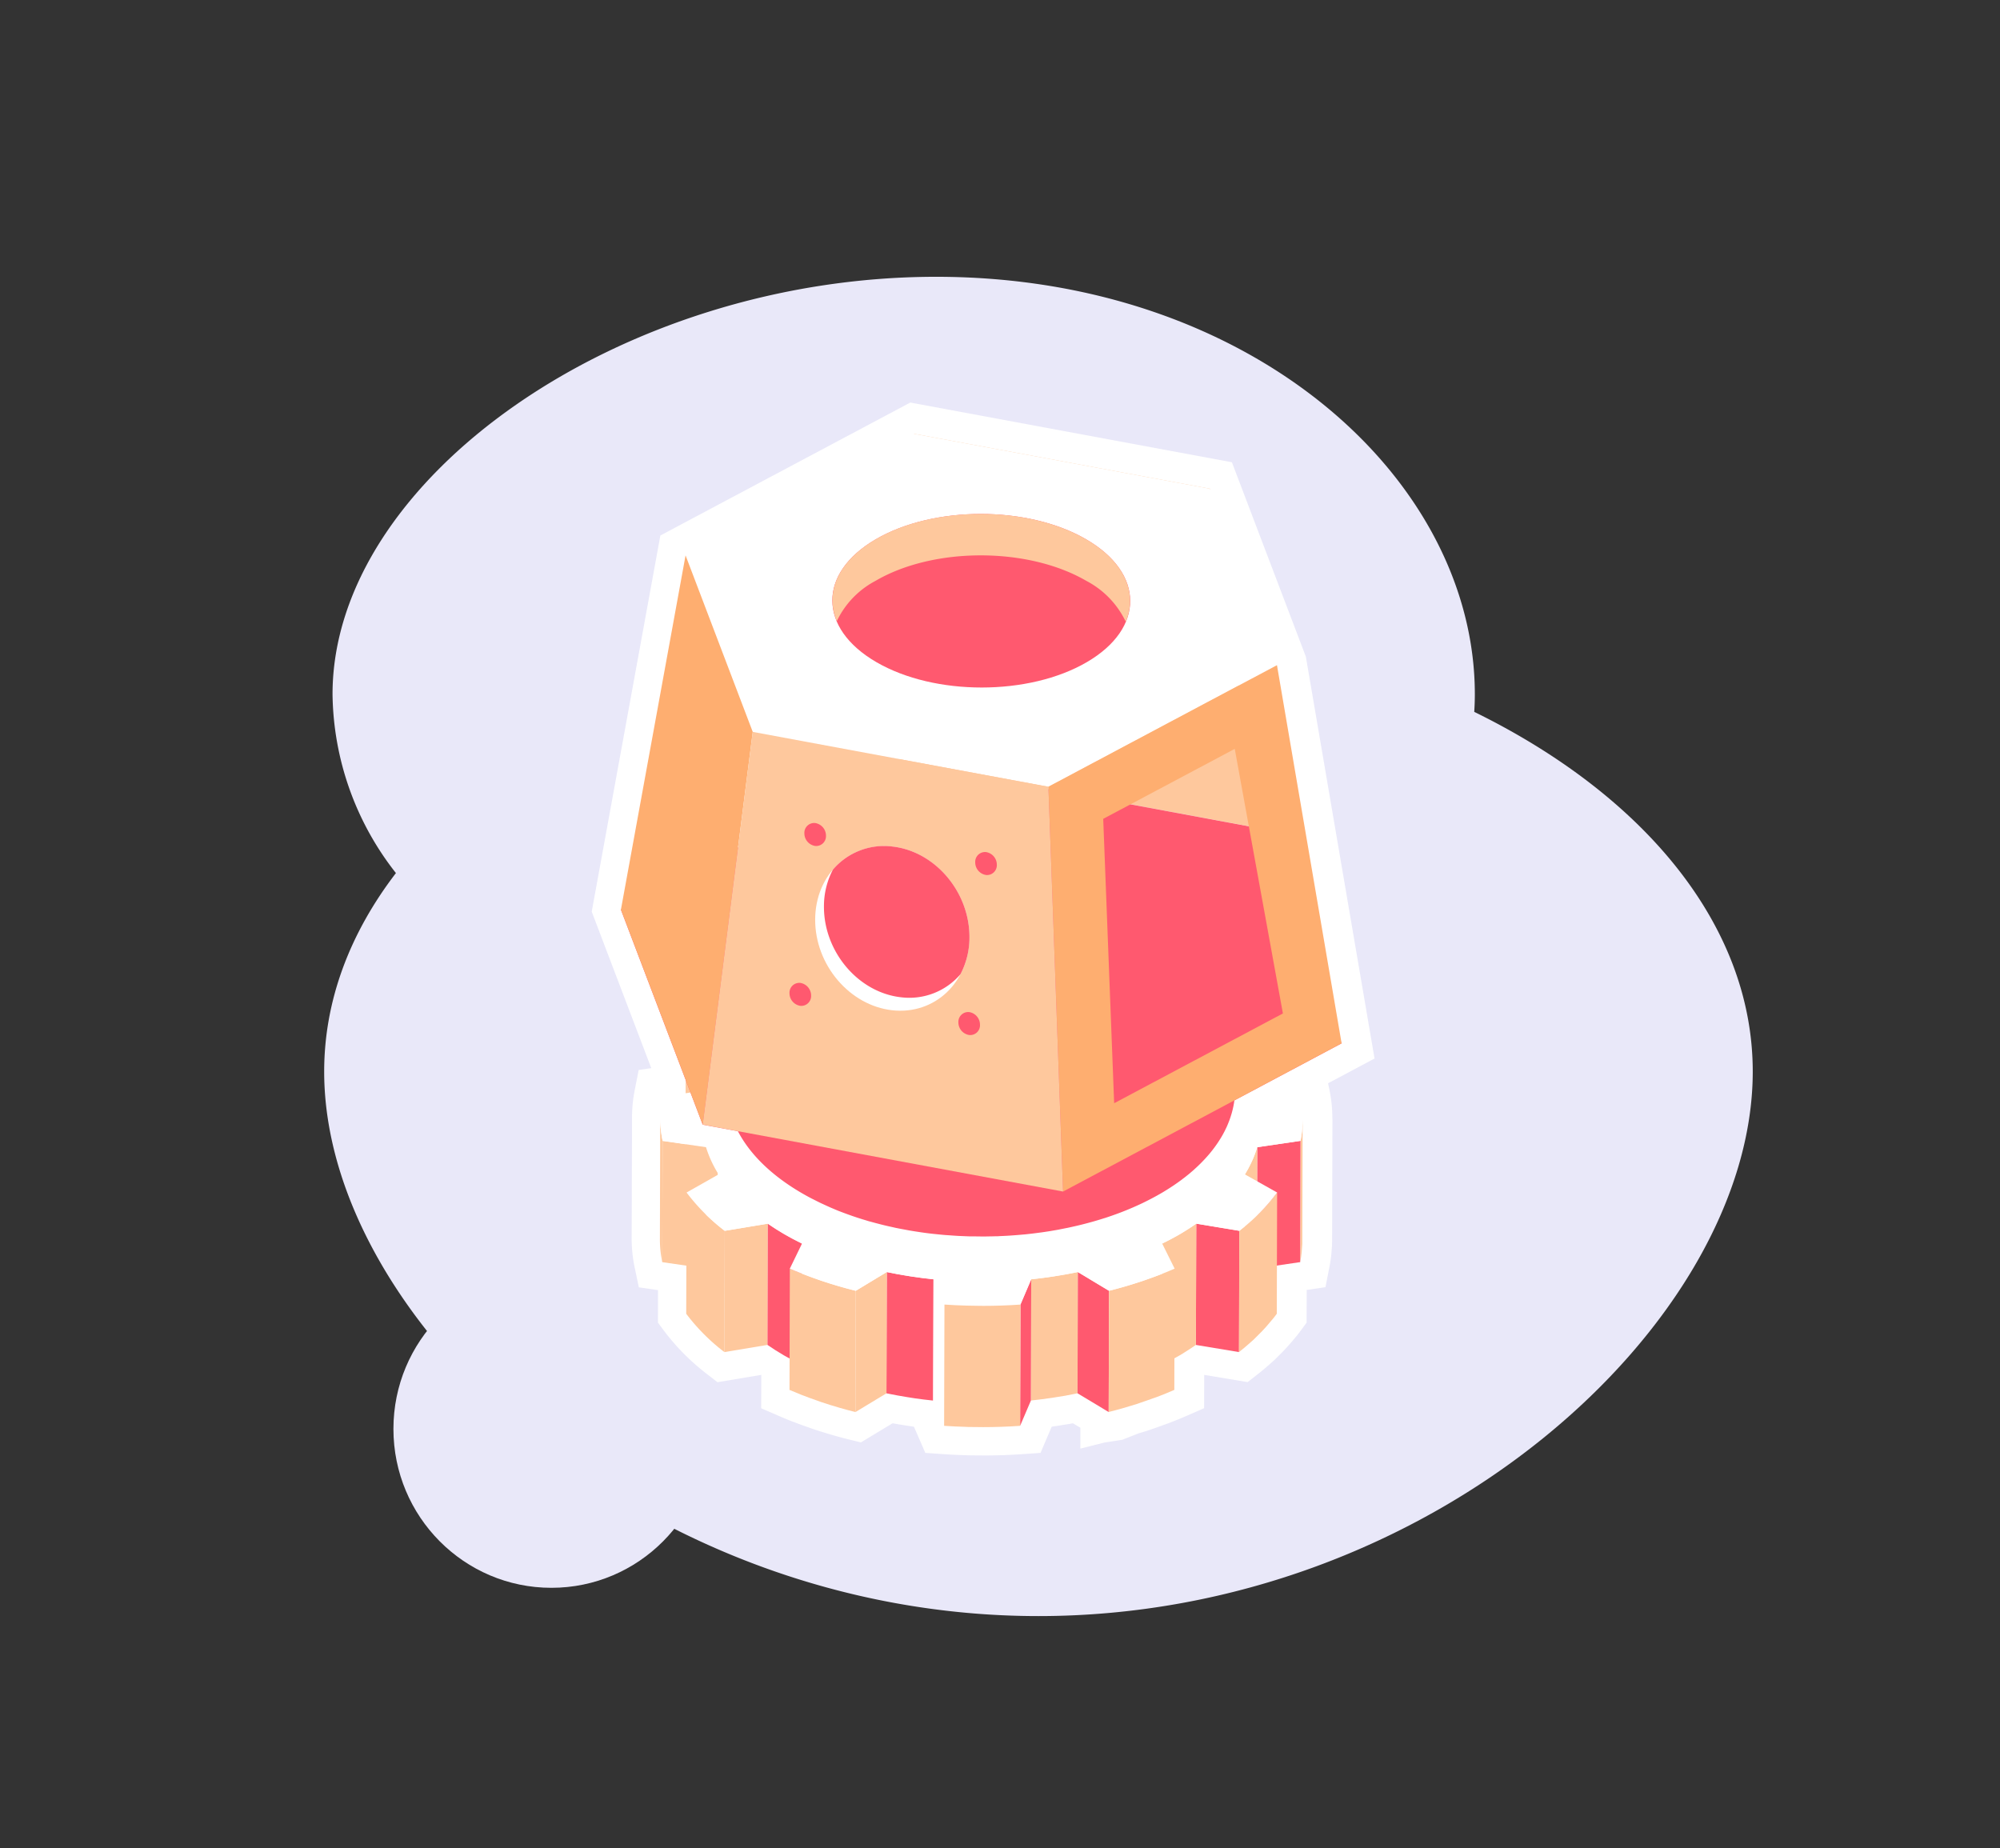 <svg xmlns="http://www.w3.org/2000/svg" xmlns:xlink="http://www.w3.org/1999/xlink" width="224" height="207" viewBox="0 0 224 207"><rect x="0" y="0" width="224" height="207" fill="#333333" stroke="none"/><defs><clipPath id="a"><rect width="224" height="207" transform="translate(4957 4707)" fill="#fff"/></clipPath></defs><g transform="translate(-4957 -4707)" clip-path="url(#a)"><g transform="translate(3056.95 4166.911)"><ellipse cx="17.694" cy="17.796" rx="17.694" ry="17.796" transform="translate(1944.114 682.332)" fill="#e9e8f9"/><path d="M2065.165,619.818c.042-.651.067-1.307.067-1.965,0-24.13-25.01-46.763-60.338-46.763s-67.6,22.633-67.6,46.763a32.992,32.992,0,0,0,7.1,20.02c-5.147,6.717-8.036,14.26-8.036,22.233,0,28.081,35.817,60.984,80,60.984s80-32.9,80-60.984C2096.36,643.7,2084.135,629.115,2065.165,619.818Z" fill="#e9e8f9"/><path d="M2048.947,662.151l-.154-.736,5.206-2.77-7.692-45.007-8.285-21.777L2002,585.175l-27.99,14.889-7.687,42.13,6.667,17.527-1.406.205-.447,2.264a15.8,15.8,0,0,0-.3,3l-.041,13.582a15.729,15.729,0,0,0,.335,3.266l.469,2.233,2.15.312-.01,3.64.646.873a25.45,25.45,0,0,0,4.9,4.93l1.12.868,4.908-.819-.01,3.741,1.967.854c.468.2.939.4,1.43.593l.211.077c.542.211,1.092.411,1.644.6,0,0,.376.138.49.175.719.243,1.449.471,2.121.664l.157.048q.911.261,1.841.491l1.3.323,3.553-2.145c.385.069.8.139,1.247.21,0,0,1.062.165,1.149.176l1.272,2.931,1.965.137c.861.06,1.723.1,2.606.123l.233.01c.276.007.553.009.83.01l.942.008q1.02,0,2.039-.034h.226l.058-.009q1.013-.039,2.024-.107l1.98-.138,1.252-2.936c.193-.027.39-.056.592-.086l1-.16c.2-.03.4-.061.6-.1l.187-.034.834.5-.006,2.335,2.745-.689,1.96-.3,1.8-.711.274-.082c.227-.068.455-.137.679-.208.082-.027.164-.055.273-.095.482-.159.956-.327,1.427-.5,0,0,.536-.19.7-.251.751-.287,1.425-.561,2.06-.839l1.945-.852.009-3.729,4.864.808,1.12-.874c.434-.338.844-.683,1.245-1.035,0,0,.536-.474.616-.549.1-.095.2-.19.346-.343.262-.256.519-.511.768-.774q.265-.28.514-.56c.237-.266.464-.534.708-.832.091-.1.179-.208.251-.3q.209-.266.405-.533l.634-.861.01-3.66,2.1-.309.446-2.264c.088-.446.157-.9.21-1.405.013-.13.022-.258.03-.387l.014-.191c.018-.2.034-.407.038-.607,0-.14.007-.28.007-.41l.038-13.582h-.012A15.387,15.387,0,0,0,2048.947,662.151Z" fill="#fff"/><path d="M2031.426,648.6l-.038,13.582-1.36,2.806.038-13.582Z" fill="#dedcf5"/><path d="M1989.72,651.41l-.038,13.582-1.391-2.811.038-13.582Z" fill="#e9e8f9"/><path d="M2043,657.125l-.038,13.582-3.588,2.03.038-13.582Z" fill="#fff"/><path d="M1980.467,659.155l-.038,15.857-3.615-2.027.038-15.857Z" fill="#fec89d"/><path d="M2045.946,665.489l-.038,13.581c0,.107,0,.215,0,.322-.006.193-.027.385-.041.578-.009.121-.014.243-.027.364-.04.371-.092.742-.166,1.112l.038-13.582c.074-.37.126-.741.166-1.112.013-.121.017-.243.027-.364C2045.923,666.088,2045.946,665.789,2045.946,665.489Z" fill="#fec89d"/><path d="M1974.262,667.868l-.038,13.582a12.4,12.4,0,0,1-.266-2.583l.038-13.581A12.386,12.386,0,0,0,1974.262,667.868Z" fill="#fec89d"/><path d="M2045.709,667.865l-.038,13.582-4.85.712.038-13.582Z" fill="#ff596f"/><path d="M1979.12,668.574l-.038,13.582-4.859-.706.038-13.582Z" fill="#fec89d"/><path d="M2040.6,669.343c-.1.281-.224.561-.352.84-.041.089-.087.176-.13.265-.093.19-.189.382-.293.571s-.223.4-.346.6l-.038,13.582q.148-.242.286-.485c.021-.04.038-.079.06-.118.1-.189.2-.38.293-.571.043-.089.089-.176.13-.265.128-.279.247-.559.352-.84v0c.1-.254.18-.509.257-.765l.038-13.582Q2040.743,668.961,2040.6,669.343Z" fill="#fec89d"/><path d="M2038.859,677.94l-.038,13.582-4.83-.8.038-13.582Z" fill="#ff596f"/><path d="M2042.5,674.393q-.28.345-.584.686-.218.245-.448.489c-.214.225-.439.449-.669.671-.189.183-.376.366-.576.546-.088.081-.177.16-.269.24-.353.308-.715.614-1.1.914l-.038,13.582c.385-.3.747-.606,1.1-.915.092-.079.181-.159.269-.239s.188-.163.277-.246c.106-.1.2-.2.3-.3.23-.222.455-.446.67-.672.153-.161.3-.323.447-.487q.3-.341.584-.689c.077-.095.166-.187.24-.282.118-.152.234-.3.347-.458l.038-13.582C2042.908,673.9,2042.7,674.147,2042.5,674.393Z" fill="#fec89d"/><path d="M1976.945,673.65l-.038,13.582a22.2,22.2,0,0,0,4.279,4.293l.038-13.582A22.186,22.186,0,0,1,1976.945,673.65Z" fill="#fec89d"/><path d="M1986.04,677.139,1986,690.721l-4.816.8.038-13.582Z" fill="#fec89d"/><path d="M2034.029,677.138c-.4.281-.824.557-1.26.828-.183.113-.363.229-.554.34-.641.375-1.309.726-2,1.061l-.038,13.582c.688-.335,1.357-.686,2-1.061q.2-.116.388-.232c.058-.035.109-.072.166-.109.437-.271.861-.545,1.26-.826Z" fill="#fec89d"/><path d="M1989.877,679.366l-.038,13.582c-.687-.337-1.355-.686-2-1.063s-1.251-.766-1.832-1.165l.038-13.581c.581.4,1.187.789,1.832,1.164S1989.19,679.029,1989.877,679.366Z" fill="#ff596f"/><path d="M2018.586,682.956c-.226.037-.451.076-.679.11-.782.117-1.568.223-2.36.3l-.038,13.582c.791-.082,1.578-.187,2.36-.3.227-.034.453-.072.68-.11.273-.044.549-.083.822-.132q.684-.124,1.361-.267l.038-13.582C2020.05,682.709,2019.319,682.836,2018.586,682.956Z" fill="#fec89d"/><path d="M2002.156,683.056l-.435-.069c-.793-.127-1.579-.266-2.352-.43l-.038,13.582.146.031c.726.151,1.464.279,2.207.4.144.022.288.047.432.068s.272.046.409.065q1.015.144,2.039.25l.038-13.582C2003.781,683.284,2002.965,683.177,2002.156,683.056Z" fill="#ff596f"/><path d="M2024.262,684.657l-.038,13.582-3.491-2.1.038-13.582Z" fill="#ff596f"/><path d="M2029.663,696.535c.647-.246,1.287-.5,1.911-.779l.038-13.582c-.624.274-1.264.532-1.911.779-.212.081-.431.155-.645.232-.442.161-.887.32-1.339.468-.369.121-.742.237-1.118.35-.187.057-.373.117-.562.172q-.872.252-1.762.477l-.015,0-.038,13.582c.6-.151,1.191-.313,1.777-.482.188-.055.374-.114.561-.17.29-.088.583-.172.869-.264.085-.028.166-.061.251-.089.451-.148.895-.306,1.337-.466C2029.232,696.69,2029.45,696.617,2029.663,696.535Z" fill="#fec89d"/><path d="M1994.083,684.166q-1.037-.3-2.051-.64c-.153-.052-.3-.111-.455-.163-.519-.181-1.033-.366-1.539-.564s-1.026-.406-1.526-.623l-.038,13.582q.653.282,1.321.547c.067.027.138.049.207.076.5.2,1.019.383,1.535.563.153.054.3.112.457.165q1.011.34,2.051.64l.083.026q.856.245,1.73.463l.038-13.582Q1994.981,684.425,1994.083,684.166Z" fill="#fec89d"/><path d="M1999.369,682.558l-.038,13.582-3.472,2.1.038-13.582Z" fill="#fec89d"/><path d="M2014.341,686.2l-.038,13.582,1.206-2.828.038-13.582Z" fill="#ff596f"/><path d="M2005.83,686.2l-.038,13.582-1.228-2.828.038-13.582Z" fill="#fff"/><path d="M2038.714,652.834a22.187,22.187,0,0,1,4.284,4.29l-3.587,2.03a13.24,13.24,0,0,1,1.411,3.046l4.859.706a12.322,12.322,0,0,1,.027,4.958l-4.85.712a12.759,12.759,0,0,1-1.377,3.046l3.61,2.03a21.866,21.866,0,0,1-4.232,4.288l-4.83-.8c-.567.4-1.17.79-1.814,1.167s-1.309.726-2,1.061l1.395,2.808a46.659,46.659,0,0,1-7.352,2.482l-3.491-2.1a49.938,49.938,0,0,1-5.223.812l-1.206,2.828a61.636,61.636,0,0,1-8.511,0l-1.229-2.828a50.564,50.564,0,0,1-5.233-.812l-3.472,2.1a47.168,47.168,0,0,1-7.384-2.479l1.365-2.809c-.687-.337-1.355-.686-2-1.063s-1.251-.765-1.832-1.164l-4.817.8a22.152,22.152,0,0,1-4.279-4.293l3.587-2.03a12.941,12.941,0,0,1-1.411-3.046l-4.859-.706a12.342,12.342,0,0,1-.028-4.958l4.856-.71a12.254,12.254,0,0,1,1.377-3.045l-3.615-2.027a21.759,21.759,0,0,1,4.231-4.294l4.825.8c.578-.4,1.179-.79,1.82-1.164s1.314-.729,1.992-1.064l-1.391-2.81a46.532,46.532,0,0,1,7.352-2.477l3.5,2.1a48.414,48.414,0,0,1,5.224-.812l1.2-2.83a61.655,61.655,0,0,1,8.511,0l1.228,2.828a51.7,51.7,0,0,1,5.234.812l3.472-2.1a47.078,47.078,0,0,1,7.38,2.482l-1.36,2.806c.687.337,1.36.69,2,1.063s1.25.764,1.828,1.167Z" fill="#fff"/><path d="M2014.341,686.2q-1.065.074-2.133.111-1,.033-1.995.034c-.214,0-.427,0-.641-.007-.429,0-.858-.009-1.286-.022-.82-.023-1.64-.058-2.457-.116l-.038,13.582c.816.057,1.635.092,2.456.116.08,0,.16.009.24.012.352.009.7.008,1.054.01.21,0,.421.007.632.007q.994,0,1.987-.034h.009q1.069-.035,2.133-.11Z" fill="#fec89d"/><path d="M2030.04,628.305c11.152,6.475,11.21,16.974.131,23.449s-29.1,6.474-40.25,0-11.209-16.972-.131-23.448S2018.891,621.83,2030.04,628.305Z" fill="#f5f4fe"/><path d="M2038.435,640.433c0,.071-.007.142-.01.215s-.007.125-.012.188-.013.145-.021.217-.012.124-.019.186-.02.147-.03.219-.017.122-.027.183-.026.147-.04.222c-.01.06-.021.12-.034.181s-.031.143-.048.216-.027.121-.042.182-.038.147-.058.219-.03.119-.048.179c-.022.075-.046.149-.069.225-.017.056-.035.113-.053.17-.026.078-.053.155-.081.233-.02.054-.037.107-.058.161-.042.113-.087.226-.133.34l-.024.059c-.056.133-.114.265-.175.4-.019.041-.041.082-.059.122-.044.091-.087.182-.133.272l-.081.154c-.043.079-.085.159-.129.238-.026.048-.055.095-.081.141-.051.09-.1.18-.158.27l-.1.158c-.052.083-.105.167-.16.25-.036.054-.072.108-.109.162-.056.082-.113.163-.171.244-.038.054-.075.107-.115.16-.062.084-.125.167-.189.251l-.11.144q-.172.219-.356.436l-.063.071c-.106.121-.212.243-.324.364-.039.043-.08.087-.122.131-.1.109-.205.217-.311.324l-.109.111c-.141.14-.285.28-.434.419l-.167.152c-.072.064-.143.13-.216.194s-.12.1-.18.155-.146.127-.222.189-.128.1-.19.155-.151.124-.229.184-.134.1-.2.155-.154.12-.234.18-.139.1-.21.155-.159.117-.24.174l-.22.154-.249.172c-.074.05-.151.1-.227.151l-.257.168-.237.149c-.088.055-.175.11-.265.163-.14.086-.282.172-.426.256-.308.18-.623.354-.942.523-.084.046-.168.09-.252.133q-.43.224-.87.436l-.116.057c-.328.156-.662.306-1,.453l-.262.111q-.43.182-.87.355c-.064.025-.128.051-.193.076q-.519.2-1.051.383l-.259.089c-.239.081-.48.158-.722.235s-.462.144-.694.212q-.294.088-.589.17-.352.1-.709.19c-.2.051-.4.1-.6.152-.24.058-.483.113-.726.168-.2.046-.4.09-.6.133-.247.051-.5.1-.744.147-.222.042-.442.085-.664.125l-.3.051c-.34.057-.681.112-1.025.161l-.173.027c-.391.055-.785.1-1.179.149l-.3.033c-.244.027-.487.05-.732.072-.305.029-.61.054-.917.077-.192.014-.383.028-.575.04-.32.02-.639.035-.96.049-.18.007-.359.016-.538.022-.277.009-.555.013-.832.016-.194,0-.388.008-.581.008-.3,0-.593,0-.89-.009-.175,0-.35,0-.526-.007-.272-.007-.543-.021-.816-.033-.189-.008-.378-.013-.568-.023-.293-.016-.585-.039-.876-.06-.168-.013-.337-.021-.5-.035-.349-.029-.7-.065-1.046-.1-.108-.01-.217-.02-.325-.031q-.683-.077-1.36-.173l-.209-.034c-.39-.057-.78-.118-1.166-.184-.16-.028-.319-.061-.479-.09-.294-.055-.588-.109-.88-.169-.153-.03-.3-.067-.456-.1-.32-.07-.641-.141-.958-.218-.176-.042-.352-.087-.528-.133-.289-.074-.578-.149-.863-.23-.245-.069-.49-.138-.732-.21l-.274-.083q-.548-.168-1.087-.352c-.07-.023-.137-.048-.205-.072-.3-.1-.592-.21-.884-.321l-.3-.114c-.232-.09-.462-.184-.69-.279-.158-.065-.317-.13-.472-.2-.223-.1-.442-.2-.663-.3-.144-.065-.289-.13-.432-.2-.239-.114-.474-.235-.709-.354-.116-.061-.236-.117-.352-.178q-.52-.273-1.025-.566a19.439,19.439,0,0,1-6.31-5.523q-.263-.376-.492-.76t-.427-.769a10.376,10.376,0,0,1-1.173-4.754h0l-.058,21.974c-.012,4.269,2.79,8.547,8.4,11.806q.5.291,1.025.566c.116.061.236.118.352.177.234.119.47.239.709.354.143.068.288.132.432.2.219.1.438.2.662.3.156.068.314.132.472.2s.3.128.454.189c.078.032.158.06.237.09.1.039.2.077.3.114q.439.166.884.321c.069.025.136.049.205.072.359.124.721.24,1.087.354.09.028.182.054.274.082.157.047.312.1.47.141.087.025.175.046.262.069.285.081.574.156.863.23.176.046.35.091.528.134.317.076.637.147.957.217.12.026.238.056.359.082l.1.019c.291.06.586.114.88.168.16.029.319.062.479.09.386.068.776.128,1.166.186.066.009.132.022.2.032h.009q.677.1,1.36.173c.108.013.217.021.325.033.348.036.7.072,1.046.1l.027,0c.159.013.318.021.477.033.291.021.583.044.876.06.189.011.378.016.568.024.273.012.544.025.816.032l.067,0c.153,0,.305,0,.458,0,.3,0,.593.01.889.009.195,0,.389,0,.584-.008.276,0,.553-.007.83-.016l.154,0c.129,0,.258-.014.386-.02q.479-.019.958-.048l.577-.041q.458-.033.916-.076c.107-.011.214-.016.32-.027.138-.014.275-.03.412-.046l.3-.033c.395-.046.787-.1,1.179-.151l.173-.026c.342-.05.685-.1,1.025-.162l.3-.051.24-.041c.143-.026.282-.057.422-.084.25-.048.5-.1.745-.147.2-.042.4-.088.6-.133q.364-.08.726-.168c.2-.049.4-.1.6-.152q.357-.093.709-.19c.2-.055.393-.112.59-.17.232-.069.463-.139.693-.212.1-.032.2-.06.3-.092.141-.046.28-.095.42-.142l.259-.088c.354-.124.706-.251,1.051-.384.065-.024.129-.051.193-.076.294-.114.584-.233.87-.355.088-.036.175-.074.262-.111.338-.147.672-.3,1-.453l.116-.056q.44-.214.869-.437l.253-.133c.319-.17.635-.344.942-.524q.176-.1.347-.207c.027-.016.052-.033.079-.048l.265-.165.236-.149c.087-.055.172-.112.258-.168l.227-.151.248-.172.22-.153.24-.175c.071-.051.142-.1.21-.155s.157-.119.234-.179l.2-.155c.078-.062.152-.124.229-.184s.128-.1.19-.155l.222-.19.18-.154.217-.2c.049-.046.1-.09.148-.135l.016-.015c.15-.139.293-.278.435-.419.037-.036.073-.074.109-.111.106-.107.21-.216.311-.323.041-.044.083-.088.122-.132q.165-.18.324-.364l.063-.071c.122-.145.241-.291.356-.437l.03-.036c.028-.036.053-.072.08-.107.065-.084.128-.167.189-.251l.115-.159q.087-.122.171-.245c.036-.054.073-.107.109-.162.055-.083.108-.167.16-.25.032-.053.066-.105.1-.156.055-.091.108-.181.159-.271.021-.037.044-.072.065-.11l.016-.03c.044-.081.087-.16.129-.24l.081-.152c.047-.091.089-.183.133-.274.02-.041.041-.081.059-.121.062-.132.12-.264.175-.4.009-.022.016-.043.026-.064.046-.112.09-.223.132-.335l.006-.014c.019-.049.034-.1.052-.147.027-.078.056-.156.081-.235.019-.056.036-.113.053-.17.023-.075.048-.149.07-.225.016-.06.031-.119.048-.177.02-.074.039-.147.058-.219s.028-.121.042-.182.032-.145.048-.217l.008-.039c.009-.048.017-.1.026-.144.014-.072.028-.146.039-.219s.019-.124.027-.186.021-.145.029-.217.014-.125.02-.187.015-.145.02-.216.009-.126.013-.189.008-.144.01-.215l0-.07q0-.126,0-.252l.059-21.972C2038.442,640.218,2038.439,640.326,2038.435,640.433Z" fill="#ff596f"/><path d="M2000.79,625.37l1.643-36.695,33.12,6.147,5.6,38.038Z" fill="#fec89d"/><path d="M2041.147,632.861l9.163,24.085-31.2,16.6-40.358-7.491-9.163-24.086,31.2-16.594,40.358,7.491" fill="#ff596f"/><path d="M2035.553,594.823l7.519,19.765-25.6,13.618-33.119-6.147-7.52-19.765,25.6-13.618,33.12,6.147" fill="#fff"/><path d="M2043.071,614.588l-25.6,13.618,1.644,45.335,31.195-16.6ZM2023.61,631.8l14.732-7.837,5.393,29.632-18.9,10.055Z" fill="#feae70"/><path d="M1976.833,602.294l-7.239,39.671,9.163,24.085,5.6-43.991Z" fill="#feae70"/><path d="M2017.471,628.206l1.643,45.335-40.358-7.491,5.6-43.991Z" fill="#fec89d"/><path d="M2021.709,600.5c6.536,3.794,6.571,9.948.077,13.743s-17.056,3.8-23.592,0-6.569-9.949-.077-13.743S2015.174,596.7,2021.709,600.5Z" fill="#ff596f"/><path d="M1998.118,605.14c6.494-3.8,17.056-3.8,23.591,0a10.029,10.029,0,0,1,4.425,4.582c1.347-3.2-.117-6.723-4.425-9.223-6.536-3.8-17.1-3.8-23.591,0-4.251,2.485-5.685,5.978-4.347,9.161A9.917,9.917,0,0,1,1998.118,605.14Z" fill="#fec89d"/><path d="M2000,634.9c4.772.536,8.636,5.079,8.629,10.137s-3.884,8.736-8.656,8.2-8.63-5.078-8.624-10.142,3.884-8.73,8.65-8.194" fill="#fff"/><path d="M2000,634.9a7.526,7.526,0,0,0-6.668,2.589,8.87,8.87,0,0,0-1,4.151c-.007,5.064,3.857,9.607,8.624,10.142a7.525,7.525,0,0,0,6.673-2.589,8.878,8.878,0,0,0,1-4.157C2008.636,639.976,2004.772,635.432,2000,634.9Z" fill="#ff596f"/><path d="M1989.686,650.175a1.433,1.433,0,0,1,1.208,1.42,1.1,1.1,0,0,1-1.213,1.147,1.43,1.43,0,0,1-1.207-1.419,1.1,1.1,0,0,1,1.212-1.148" fill="#ff596f"/><path d="M1991.352,632.269a1.433,1.433,0,0,1,1.208,1.42,1.1,1.1,0,0,1-1.213,1.147,1.43,1.43,0,0,1-1.207-1.419,1.1,1.1,0,0,1,1.212-1.148" fill="#ff596f"/><path d="M2010.487,635.522a1.431,1.431,0,0,1,1.208,1.419,1.1,1.1,0,0,1-1.213,1.147,1.43,1.43,0,0,1-1.207-1.419,1.1,1.1,0,0,1,1.211-1.147" fill="#ff596f"/><path d="M2008.6,653.443a1.432,1.432,0,0,1,1.208,1.42,1.094,1.094,0,0,1-1.212,1.147,1.43,1.43,0,0,1-1.207-1.419,1.1,1.1,0,0,1,1.21-1.148" fill="#ff596f"/></g></g></svg>